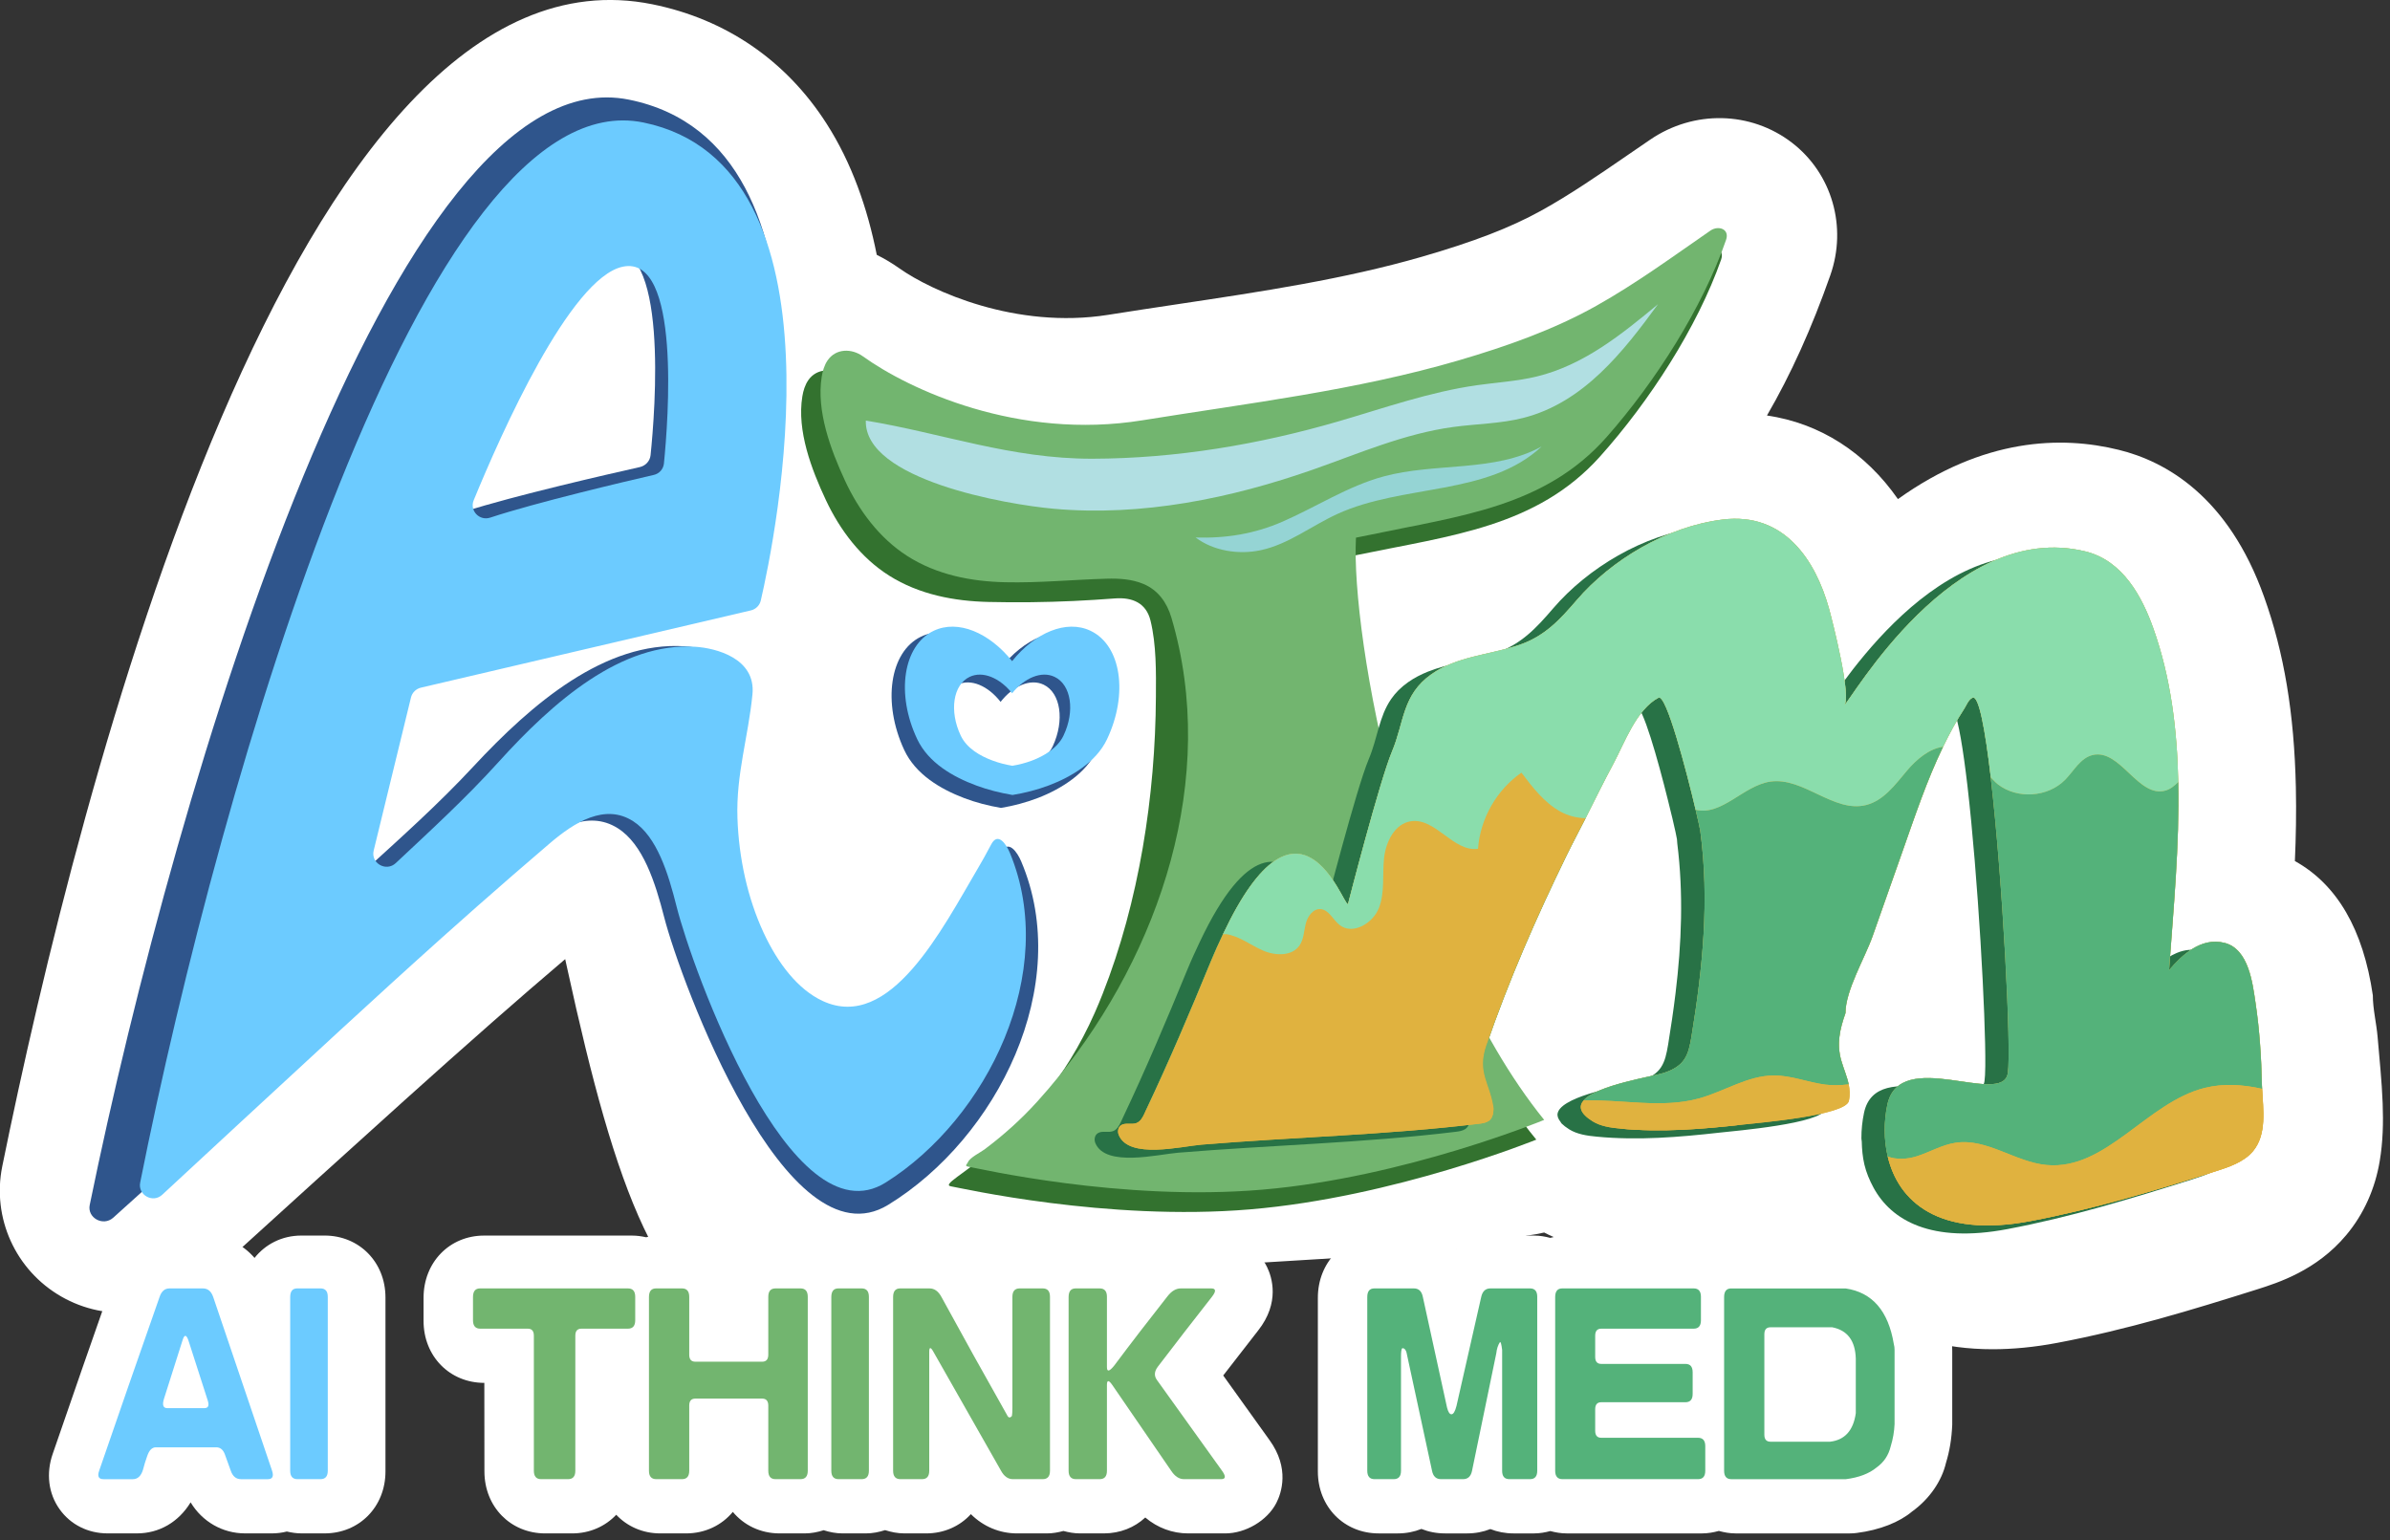 <svg xmlns="http://www.w3.org/2000/svg" xmlns:xlink="http://www.w3.org/1999/xlink" xmlns:serif="http://www.serif.com/" width="100%" height="100%" viewBox="0 0 225 145" xml:space="preserve" style="fill-rule:evenodd;clip-rule:evenodd;stroke-linejoin:round;stroke-miterlimit:2;"><rect x="0" y="0" width="225" height="145" fill="#333333" stroke="none"/>    <g transform="matrix(4.167,0,0,4.167,224.309,16.762)">        <path d="M0,20.903C-0.019,20.401 -0.073,19.898 -0.114,19.407C-0.14,19.099 -0.222,18.774 -0.222,18.466C-0.439,16.977 -1.03,15.961 -1.983,15.432C-1.959,14.886 -1.949,14.331 -1.961,13.767C-1.998,12.096 -2.226,10.728 -2.678,9.465C-3.489,7.185 -4.912,6.398 -5.963,6.141C-7.262,5.82 -9.018,5.872 -10.951,7.254C-11.685,6.201 -12.711,5.541 -13.91,5.365C-13.372,4.44 -12.898,3.391 -12.48,2.2C-12.093,1.103 -12.44,-0.102 -13.345,-0.798C-14.275,-1.514 -15.564,-1.539 -16.547,-0.868L-17.058,-0.518C-17.729,-0.057 -18.362,0.378 -19.015,0.739C-19.706,1.121 -20.537,1.441 -21.711,1.78C-23.463,2.285 -25.302,2.562 -27.249,2.854C-27.765,2.932 -28.282,3.009 -28.795,3.091C-30.88,3.422 -32.79,2.55 -33.507,2.043C-33.682,1.919 -33.853,1.819 -34.022,1.735C-34.233,0.673 -34.589,-0.345 -35.155,-1.228C-36.07,-2.658 -37.432,-3.59 -39.092,-3.926C-47.202,-5.56 -52.062,13.891 -53.779,22.331C-54.015,23.494 -53.48,24.676 -52.448,25.27C-51.412,25.866 -50.117,25.735 -49.197,24.92L-46.687,22.641C-45.354,21.434 -44.022,20.227 -42.677,19.045C-42.141,18.574 -41.603,18.109 -41.061,17.648C-41.047,17.713 -41.031,17.781 -41.016,17.852C-39.91,22.916 -38.94,25.615 -36.713,26.317C-36.401,26.415 -36.086,26.463 -35.772,26.463C-34.972,26.463 -34.188,26.148 -33.531,25.542C-33.356,25.381 -33.203,25.215 -33.037,25.052L-32.878,25.079C-32.54,25.136 -32.08,25.212 -28.648,24.666C-27.932,24.784 -27.252,24.687 -26.802,24.621L-26.637,24.599C-25.856,24.534 -25.069,24.488 -24.28,24.441C-22.939,24.36 -21.553,24.278 -20.156,24.108C-19.946,24.081 -19.661,24.03 -19.343,23.897C-19.2,23.878 -19.067,23.853 -18.943,23.825C-18.407,24.104 -17.882,24.187 -17.47,24.227C-16.289,24.341 -15.17,24.248 -14.133,24.131L-14.012,24.118C-13.718,24.089 -13.413,24.057 -13.104,24.017C-12.434,25.339 -11.053,26.462 -8.812,26.462C-8.359,26.462 -7.871,26.417 -7.346,26.317C-5.764,26.018 -4.312,25.575 -2.837,25.11C-2.368,24.961 -1.495,24.686 -0.824,23.884C-0.423,23.407 -0.169,22.827 -0.067,22.214C0.006,21.784 0.017,21.344 0,20.903" style="fill:white;fill-rule:nonzero;"></path>    </g>    <g transform="matrix(4.167,0,0,4.167,42.07,77.784)">        <path d="M0,-7.516C0.663,-9.089 2.333,-12.753 3.604,-13.019C5.025,-13.315 4.704,-9.37 4.602,-8.383C4.589,-8.252 4.491,-8.143 4.357,-8.113C3.666,-7.958 1.521,-7.468 0.4,-7.108C0.139,-7.024 -0.103,-7.271 0,-7.516M12.974,0.793C12.892,0.599 12.687,0.283 12.521,0.59C12.406,0.804 12.293,1 12.202,1.15C11.332,2.587 10.075,5.012 8.446,4.281C7.842,4.01 7.355,3.386 7.014,2.669C6.63,1.864 6.415,0.922 6.382,-0.03C6.346,-1.061 6.644,-1.944 6.745,-2.943C6.831,-3.8 5.847,-4.035 5.365,-4.065C3.576,-4.178 1.931,-2.783 0.594,-1.343C-0.192,-0.497 -1.044,0.263 -1.886,1.031C-2.118,1.243 -2.494,1.034 -2.419,0.734L-1.517,-2.873C-1.488,-2.986 -1.396,-3.075 -1.278,-3.102L6.706,-4.922C6.826,-4.949 6.918,-5.039 6.945,-5.154C7.28,-6.56 9.174,-15.399 4.109,-16.416C-1.216,-17.485 -6.117,-0.975 -8.069,8.559C-8.129,8.847 -7.769,9.049 -7.54,8.848C-6.92,8.288 -6.301,7.729 -5.68,7.171C-4.047,5.702 -2.417,4.226 -0.769,2.788C-0.198,2.29 0.376,1.797 0.953,1.31C1.25,1.059 1.548,0.81 1.846,0.562C2.434,0.074 3.177,-0.387 3.862,0.047C4.432,0.408 4.707,1.267 4.911,2.063C5.281,3.498 7.666,9.969 9.971,8.555C12.433,7.045 14.166,3.593 12.974,0.793" style="fill:rgb(47,85,140);fill-rule:nonzero;"></path>    </g>    <g transform="matrix(4.167,0,0,4.167,90.135,70.415)">        <path d="M0,-1.427C0.302,-1.574 0.692,-1.403 0.975,-1.04C1.259,-1.403 1.649,-1.574 1.951,-1.427C2.332,-1.241 2.424,-0.622 2.156,-0.043C2.087,0.105 1.974,0.226 1.846,0.322C1.596,0.508 1.283,0.617 0.98,0.668C0.821,0.64 0.675,0.602 0.533,0.548C0.239,0.438 -0.066,0.257 -0.205,-0.043C-0.473,-0.622 -0.381,-1.241 0,-1.427M0.158,1.136C0.421,1.235 0.691,1.305 0.984,1.356C1.544,1.262 2.121,1.061 2.583,0.717C2.82,0.541 3.029,0.317 3.155,0.043C3.65,-1.025 3.48,-2.169 2.776,-2.512C2.22,-2.783 1.499,-2.467 0.975,-1.797C0.452,-2.467 -0.269,-2.783 -0.826,-2.512C-1.53,-2.169 -1.699,-1.025 -1.204,0.043C-0.947,0.598 -0.383,0.931 0.158,1.136" style="fill:rgb(47,85,140);fill-rule:nonzero;"></path>    </g>    <g transform="matrix(4.167,0,0,4.167,160.532,114.483)">        <path d="M0,-21.818C-0.891,-21.212 -1.702,-20.626 -2.62,-20.118C-3.599,-19.577 -4.685,-19.201 -5.773,-18.887C-8.136,-18.206 -10.604,-17.919 -13.037,-17.532C-15.896,-17.077 -18.396,-18.23 -19.454,-18.978C-19.71,-19.16 -20.074,-19.159 -20.264,-18.883C-20.338,-18.775 -20.377,-18.645 -20.398,-18.516C-20.524,-17.742 -20.191,-16.867 -19.866,-16.175C-19.547,-15.496 -19.077,-14.873 -18.437,-14.468C-17.762,-14.042 -16.971,-13.89 -16.185,-13.873C-15.547,-13.858 -14.907,-13.866 -14.269,-13.895C-13.957,-13.91 -13.645,-13.929 -13.334,-13.953C-12.945,-13.982 -12.63,-13.853 -12.532,-13.452C-12.399,-12.908 -12.406,-12.289 -12.41,-11.733C-12.422,-9.493 -12.79,-7.103 -13.615,-5.014C-13.671,-4.872 -13.73,-4.73 -13.792,-4.59C-15.132,-1.558 -17.46,-0.74 -17.037,-0.669C-16.826,-0.634 -13.521,0.123 -10.283,-0.149C-7.016,-0.423 -3.816,-1.725 -3.816,-1.725C-6.986,-5.587 -8.254,-12.682 -8.136,-14.88C-8.032,-14.902 -7.928,-14.92 -7.825,-14.942C-5.748,-15.373 -3.804,-15.569 -2.381,-17.154C-1.259,-18.405 -0.178,-20.08 0.359,-21.607C0.447,-21.857 0.181,-21.941 0,-21.818" style="fill:rgb(51,114,47);fill-rule:nonzero;"></path>    </g>    <g transform="matrix(4.167,0,0,4.167,161.023,112.626)">        <path d="M0,-21.818C-0.877,-21.212 -1.675,-20.626 -2.579,-20.118C-3.543,-19.577 -4.612,-19.201 -5.683,-18.887C-8.008,-18.206 -10.438,-17.919 -12.833,-17.532C-15.647,-17.077 -18.108,-18.23 -19.149,-18.978C-19.402,-19.16 -19.759,-19.159 -19.947,-18.883C-20.02,-18.775 -20.057,-18.645 -20.078,-18.516C-20.202,-17.742 -19.875,-16.867 -19.555,-16.175C-19.241,-15.496 -18.778,-14.873 -18.148,-14.468C-17.484,-14.042 -16.706,-13.89 -15.932,-13.873C-15.167,-13.855 -14.403,-13.932 -13.639,-13.953C-13.358,-13.961 -13.071,-13.944 -12.811,-13.835C-12.479,-13.696 -12.278,-13.414 -12.177,-13.071C-11.106,-9.449 -12.439,-5.52 -14.735,-2.692C-14.886,-2.505 -15.043,-2.322 -15.205,-2.143C-15.572,-1.737 -15.965,-1.385 -16.402,-1.057C-16.487,-0.993 -16.733,-0.873 -16.774,-0.769C-16.791,-0.726 -16.861,-0.685 -16.77,-0.669C-16.562,-0.634 -13.309,0.123 -10.122,-0.149C-6.906,-0.423 -3.756,-1.725 -3.756,-1.725C-6.876,-5.587 -8.125,-12.682 -8.008,-14.88C-7.906,-14.902 -7.804,-14.92 -7.702,-14.942C-5.658,-15.373 -3.744,-15.569 -2.344,-17.154C-1.24,-18.405 -0.175,-20.08 0.353,-21.607C0.44,-21.857 0.178,-21.941 0,-21.818" style="fill:rgb(114,181,111);fill-rule:nonzero;"></path>    </g>    <g transform="matrix(4.167,0,0,4.167,-309.975,-53.982)">        <g opacity="0.8">            <g transform="matrix(1,0,0,1,104.623,21.979)">                <path d="M0,0.497C1.036,0.195 2.059,-0.168 3.133,-0.321C3.585,-0.385 4.044,-0.411 4.485,-0.518C5.55,-0.777 6.408,-1.475 7.223,-2.151C6.439,-1.078 5.542,0.072 4.179,0.418C3.665,0.549 3.124,0.551 2.596,0.623C1.499,0.772 0.482,1.215 -0.553,1.579C-2.421,2.236 -4.432,2.648 -6.425,2.471C-7.504,2.375 -10.711,1.816 -10.674,0.478C-8.944,0.762 -7.396,1.345 -5.554,1.34C-3.671,1.336 -1.79,1.018 0,0.497" style="fill:rgb(192,234,255);fill-rule:nonzero;"></path>            </g>        </g>    </g>    <g transform="matrix(4.167,0,0,4.167,-309.975,-53.982)">        <g opacity="0.7">            <g transform="matrix(1,0,0,1,103.37,23.797)">                <path d="M0,0.941C0.761,0.608 1.47,0.142 2.271,-0.076C3.45,-0.397 4.778,-0.166 5.848,-0.755C4.652,0.367 2.721,0.088 1.23,0.771C0.648,1.038 0.126,1.456 -0.5,1.589C-1,1.696 -1.571,1.604 -1.97,1.302C-1.279,1.323 -0.639,1.22 0,0.941" style="fill:rgb(164,225,255);fill-rule:nonzero;"></path>            </g>        </g>    </g>    <g transform="matrix(4.167,0,0,4.167,58.62,99.13)">        <path d="M0,-17.763C1.326,-18.047 1.027,-14.264 0.932,-13.317C0.919,-13.191 0.828,-13.087 0.703,-13.059C0.057,-12.91 -1.946,-12.439 -2.993,-12.094C-3.236,-12.014 -3.462,-12.25 -3.366,-12.486C-2.747,-13.994 -1.187,-17.508 0,-17.763M8.749,-4.517C8.672,-4.703 8.481,-5.006 8.326,-4.711C8.219,-4.507 8.113,-4.318 8.028,-4.175C7.216,-2.796 6.042,-0.471 4.521,-1.172C3.957,-1.432 3.502,-2.03 3.183,-2.718C2.825,-3.49 2.624,-4.393 2.593,-5.306C2.56,-6.295 2.838,-7.141 2.932,-8.1C3.013,-8.922 2.094,-9.147 1.644,-9.176C-0.027,-9.284 -1.563,-7.946 -2.811,-6.565C-3.545,-5.754 -4.341,-5.025 -5.127,-4.288C-5.344,-4.085 -5.695,-4.285 -5.625,-4.573L-4.782,-8.033C-4.755,-8.141 -4.669,-8.226 -4.559,-8.252L2.897,-9.998C3.008,-10.024 3.094,-10.11 3.12,-10.22C3.432,-11.568 5.201,-20.046 0.471,-21.021C-4.501,-22.046 -9.078,-6.212 -10.901,2.931C-10.956,3.208 -10.62,3.401 -10.406,3.208C-9.828,2.671 -9.249,2.135 -8.67,1.6C-7.145,0.191 -5.623,-1.224 -4.084,-2.603C-3.55,-3.081 -3.014,-3.554 -2.476,-4.021C-2.199,-4.262 -1.921,-4.501 -1.642,-4.739C-1.093,-5.207 -0.399,-5.648 0.241,-5.232C0.773,-4.886 1.029,-4.062 1.22,-3.299C1.566,-1.923 3.793,4.283 5.945,2.927C8.244,1.479 9.862,-1.832 8.749,-4.517" style="fill:rgb(108,203,255);fill-rule:nonzero;"></path>    </g>    <g transform="matrix(4.167,0,0,4.167,100.121,63.896)">        <path d="M0,1.286C-0.067,1.428 -0.179,1.544 -0.305,1.636C-0.551,1.814 -0.858,1.919 -1.156,1.968C-1.312,1.941 -1.456,1.905 -1.596,1.853C-1.885,1.747 -2.185,1.574 -2.322,1.286C-2.585,0.731 -2.495,0.137 -2.12,-0.041C-1.824,-0.182 -1.44,-0.018 -1.161,0.33C-0.882,-0.018 -0.498,-0.182 -0.202,-0.041C0.173,0.137 0.264,0.731 0,1.286M0.61,-1.082C0.063,-1.342 -0.646,-1.039 -1.161,-0.396C-1.676,-1.039 -2.384,-1.342 -2.932,-1.082C-3.624,-0.753 -3.791,0.344 -3.304,1.369C-3.051,1.901 -2.497,2.22 -1.965,2.416C-1.706,2.512 -1.441,2.578 -1.152,2.628C-0.602,2.538 -0.034,2.345 0.42,2.015C0.653,1.846 0.859,1.631 0.983,1.369C1.469,0.344 1.303,-0.753 0.61,-1.082" style="fill:rgb(108,203,255);fill-rule:nonzero;"></path>    </g>    <g transform="matrix(4.167,0,0,4.167,210.764,63.115)">        <path d="M0,9.637C-0.001,9.607 -0.004,9.573 -0.005,9.544C-0.018,8.926 -0.058,8.305 -0.149,7.693C-0.197,7.373 -0.257,6.851 -0.516,6.55C-0.602,6.45 -0.71,6.374 -0.847,6.339C-1.047,6.288 -1.233,6.314 -1.402,6.385C-1.685,6.502 -1.922,6.743 -2.103,6.955C-2.053,6.265 -1.994,5.559 -1.95,4.847C-1.907,4.136 -1.88,3.418 -1.896,2.705C-1.922,1.518 -2.063,0.342 -2.461,-0.773C-2.524,-0.949 -2.598,-1.133 -2.687,-1.312C-2.776,-1.491 -2.88,-1.666 -3.003,-1.825C-3.064,-1.905 -3.13,-1.981 -3.201,-2.052C-3.314,-2.164 -3.444,-2.257 -3.585,-2.337C-3.709,-2.408 -3.842,-2.469 -3.991,-2.506C-6.98,-3.24 -9.292,0.87 -9.452,0.983C-9.252,0.843 -9.724,-0.991 -9.786,-1.213C-9.845,-1.425 -9.924,-1.634 -10.016,-1.837C-10.064,-1.944 -10.117,-2.047 -10.175,-2.148C-10.29,-2.347 -10.42,-2.535 -10.578,-2.692C-10.966,-3.081 -11.49,-3.312 -12.187,-3.227C-13.448,-3.072 -14.706,-2.313 -15.487,-1.404C-15.877,-0.95 -16.222,-0.573 -16.831,-0.377C-17.317,-0.221 -17.845,-0.159 -18.317,0.028C-18.474,0.091 -18.625,0.167 -18.765,0.266C-18.932,0.383 -19.054,0.51 -19.148,0.645C-19.428,1.049 -19.451,1.522 -19.658,2.011C-19.937,2.672 -20.654,5.463 -20.654,5.463C-20.661,5.465 -20.672,5.455 -20.686,5.436C-20.691,5.428 -20.699,5.413 -20.706,5.403C-20.742,5.345 -20.794,5.249 -20.862,5.133C-20.938,5.002 -21.032,4.854 -21.148,4.718C-21.615,4.167 -22.4,3.86 -23.478,6.145C-23.572,6.343 -23.666,6.547 -23.764,6.785C-24.224,7.906 -24.695,9.017 -25.215,10.115C-25.229,10.143 -25.241,10.173 -25.255,10.202C-25.295,10.286 -25.344,10.379 -25.437,10.412C-25.545,10.45 -25.68,10.396 -25.775,10.456C-25.85,10.502 -25.865,10.602 -25.833,10.68C-25.604,11.233 -24.419,10.935 -23.963,10.898C-21.884,10.726 -19.76,10.678 -17.694,10.426C-17.618,10.417 -17.539,10.405 -17.476,10.364C-17.41,10.319 -17.382,10.246 -17.371,10.17C-17.367,10.138 -17.357,10.107 -17.362,10.075C-17.438,9.513 -17.739,9.274 -17.528,8.661C-17.021,7.187 -16.392,5.751 -15.704,4.341C-15.57,4.066 -15.424,3.795 -15.286,3.521C-15.077,3.108 -14.873,2.692 -14.654,2.283C-14.41,1.83 -14.139,1.063 -13.638,0.799C-13.616,0.788 -13.59,0.805 -13.56,0.845C-13.36,1.12 -13.009,2.456 -12.821,3.242C-12.814,3.27 -12.805,3.304 -12.799,3.33C-12.74,3.582 -12.699,3.767 -12.693,3.814C-12.689,3.845 -12.69,3.876 -12.686,3.907C-12.544,5.043 -12.588,6.17 -12.725,7.295C-12.772,7.681 -12.829,8.066 -12.892,8.452C-12.963,8.881 -13.04,9.121 -13.521,9.279C-13.552,9.289 -13.599,9.301 -13.657,9.314C-13.716,9.328 -13.787,9.343 -13.866,9.361C-14.182,9.43 -14.629,9.531 -14.958,9.667C-15.122,9.736 -15.257,9.813 -15.331,9.899C-15.36,9.933 -15.379,9.968 -15.388,10.004C-15.403,10.065 -15.379,10.131 -15.324,10.2C-15.314,10.213 -15.311,10.226 -15.298,10.239C-15.256,10.281 -15.199,10.325 -15.126,10.371C-14.947,10.482 -14.724,10.515 -14.508,10.535C-14.277,10.558 -14.045,10.569 -13.812,10.573C-13.58,10.577 -13.348,10.573 -13.116,10.562C-12.652,10.541 -12.189,10.496 -11.728,10.444C-11.389,10.406 -9.409,10.241 -9.337,9.91C-9.321,9.84 -9.316,9.775 -9.318,9.713C-9.32,9.652 -9.329,9.593 -9.341,9.536C-9.377,9.359 -9.451,9.196 -9.508,9C-9.535,8.906 -9.551,8.814 -9.557,8.725C-9.564,8.635 -9.561,8.547 -9.55,8.459C-9.529,8.284 -9.479,8.109 -9.414,7.926C-9.414,7.411 -8.976,6.685 -8.802,6.191C-8.577,5.554 -8.353,4.918 -8.129,4.281C-7.848,3.485 -7.579,2.674 -7.208,1.907C-7.065,1.612 -6.91,1.322 -6.729,1.044C-6.682,0.973 -6.633,0.837 -6.542,0.799C-6.507,0.785 -6.472,0.822 -6.437,0.902C-6.332,1.145 -6.227,1.781 -6.131,2.601C-5.894,4.641 -5.714,7.824 -5.727,8.94C-5.729,9.099 -5.735,9.216 -5.745,9.282C-5.865,10.053 -8.188,8.676 -8.467,9.998C-8.506,10.183 -8.527,10.378 -8.526,10.575C-8.526,10.598 -8.519,10.621 -8.518,10.644C-8.514,10.819 -8.499,10.995 -8.458,11.167C-8.415,11.348 -8.343,11.519 -8.254,11.684C-7.85,12.431 -6.945,12.949 -5.227,12.624C-3.797,12.353 -2.447,11.941 -1.068,11.506C-0.75,11.405 -0.413,11.293 -0.208,11.048C0.113,10.666 0.021,10.102 0,9.637" style="fill:rgb(40,114,70);fill-rule:nonzero;"></path>    </g>    <g transform="matrix(4.167,0,0,4.167,139.924,79.794)">        <path d="M0,4.476C0.507,3.002 1.136,1.566 1.824,0.157C1.959,-0.119 2.105,-0.389 2.243,-0.663C2.047,-0.667 1.847,-0.717 1.676,-0.811C1.31,-1.014 1.046,-1.358 0.794,-1.692C0.232,-1.303 -0.139,-0.653 -0.187,0.028C-0.743,0.106 -1.144,-0.674 -1.699,-0.595C-2.07,-0.543 -2.274,-0.125 -2.312,0.248C-2.35,0.622 -2.291,1.013 -2.426,1.363C-2.561,1.713 -3.017,1.981 -3.313,1.751C-3.465,1.632 -3.554,1.404 -3.746,1.391C-3.917,1.38 -4.04,1.557 -4.081,1.723C-4.122,1.889 -4.123,2.072 -4.221,2.213C-4.393,2.461 -4.772,2.447 -5.049,2.326C-5.326,2.205 -5.574,2.004 -5.873,1.956C-5.898,1.953 -5.924,1.961 -5.95,1.96C-6.044,2.158 -6.138,2.362 -6.235,2.6C-6.695,3.721 -7.167,4.832 -7.687,5.93C-6.67,5.762 -5.596,6.168 -4.543,6.154C-3.16,6.136 -1.769,5.386 -0.447,5.795C-0.245,5.858 -0.046,5.933 0.157,5.986C0.161,5.954 0.171,5.922 0.167,5.891C0.09,5.328 -0.211,5.09 0,4.476" style="fill:rgb(84,178,122);fill-rule:nonzero;"></path>    </g>    <g transform="matrix(4.167,0,0,4.167,120.993,105.961)">        <path d="M0,-0.126C-1.053,-0.112 -2.127,-0.518 -3.144,-0.35C-3.157,-0.321 -3.169,-0.292 -3.183,-0.263C-3.223,-0.179 -3.272,-0.086 -3.366,-0.053C-3.473,-0.015 -3.608,-0.068 -3.703,-0.009C-3.778,0.038 -3.793,0.138 -3.761,0.215C-3.532,0.768 -2.347,0.471 -1.891,0.433C0.188,0.261 2.311,0.213 4.378,-0.039C4.454,-0.048 4.533,-0.06 4.595,-0.101C4.662,-0.145 4.689,-0.218 4.7,-0.294C4.497,-0.347 4.298,-0.422 4.097,-0.485C2.775,-0.894 1.384,-0.144 0,-0.126" style="fill:rgb(224,178,63);fill-rule:nonzero;"></path>    </g>    <g transform="matrix(4.167,0,0,4.167,212.337,86.244)">        <path d="M0,1.96C-0.064,1.534 -0.149,0.747 -0.698,0.607C-1.231,0.47 -1.664,0.884 -1.953,1.222C-1.854,-0.158 -1.715,-1.601 -1.746,-3.028C-1.832,-2.944 -1.921,-2.868 -2.033,-2.836C-2.651,-2.658 -3.057,-3.789 -3.682,-3.638C-3.957,-3.571 -4.103,-3.281 -4.302,-3.079C-4.69,-2.684 -5.38,-2.636 -5.818,-2.974C-5.877,-3.02 -5.929,-3.077 -5.982,-3.132C-5.71,-0.8 -5.515,3.024 -5.596,3.549C-5.715,4.321 -8.039,2.943 -8.318,4.265C-8.396,4.635 -8.401,5.046 -8.309,5.434C-8.111,5.509 -7.869,5.496 -7.66,5.431C-7.36,5.337 -7.081,5.167 -6.77,5.122C-6.066,5.018 -5.425,5.561 -4.717,5.626C-3.375,5.749 -2.459,4.214 -1.152,3.885C-0.722,3.777 -0.284,3.808 0.149,3.904C0.148,3.874 0.145,3.841 0.144,3.811C0.132,3.193 0.092,2.572 0,1.96" style="fill:rgb(84,178,122);fill-rule:nonzero;"></path>    </g>    <g transform="matrix(4.167,0,0,4.167,207.539,116.16)">        <path d="M0,-3.295C-1.307,-2.966 -2.223,-1.431 -3.565,-1.554C-4.273,-1.619 -4.914,-2.161 -5.618,-2.058C-5.93,-2.012 -6.208,-1.843 -6.509,-1.749C-6.718,-1.684 -6.959,-1.671 -7.157,-1.745C-6.921,-0.744 -6.022,0.108 -3.926,-0.289C-2.496,-0.559 -1.146,-0.971 0.233,-1.407C0.551,-1.507 0.887,-1.62 1.093,-1.865C1.413,-2.247 1.322,-2.811 1.301,-3.275C0.867,-3.372 0.429,-3.403 0,-3.295" style="fill:rgb(224,178,63);fill-rule:nonzero;"></path>    </g>    <g transform="matrix(4.167,0,0,4.167,173.734,79.297)">        <path d="M0,3.861C0,3.346 0.438,2.619 0.612,2.125C0.836,1.489 1.061,0.852 1.285,0.216C1.566,-0.58 1.835,-1.391 2.206,-2.158C1.893,-2.115 1.607,-1.876 1.393,-1.622C1.128,-1.308 0.866,-0.943 0.468,-0.842C-0.268,-0.656 -0.953,-1.484 -1.704,-1.369C-2.31,-1.277 -2.796,-0.589 -3.385,-0.735C-3.326,-0.483 -3.286,-0.298 -3.279,-0.251C-3.071,1.306 -3.225,2.844 -3.478,4.387C-3.549,4.816 -3.626,5.055 -4.108,5.213C-4.352,5.293 -5.621,5.487 -5.917,5.834C-5.05,5.807 -4.152,6.019 -3.312,5.79C-2.739,5.633 -2.211,5.272 -1.617,5.27C-1.225,5.268 -0.85,5.425 -0.461,5.476C-0.284,5.499 -0.104,5.492 0.073,5.471C0.037,5.294 -0.037,5.13 -0.094,4.934C-0.202,4.558 -0.129,4.227 0,3.861" style="fill:rgb(84,178,122);fill-rule:nonzero;"></path>    </g>    <g transform="matrix(4.164,-0.136,-0.136,-4.164,152.51,106.444)">        <path d="M0.001,0.045C0.924,-0.074 1.858,-0.028 2.783,0.045" style="fill:rgb(224,178,63);fill-rule:nonzero;"></path>    </g>    <g transform="matrix(4.167,0,0,4.167,118.888,48.768)">        <path d="M0,9.772C0.277,9.893 0.656,9.908 0.828,9.659C0.925,9.519 0.927,9.336 0.968,9.17C1.009,9.004 1.132,8.826 1.302,8.837C1.494,8.85 1.584,9.079 1.735,9.197C2.031,9.428 2.487,9.16 2.623,8.809C2.758,8.459 2.699,8.068 2.737,7.695C2.775,7.321 2.978,6.904 3.35,6.851C3.905,6.773 4.306,7.552 4.861,7.474C4.91,6.794 5.281,6.143 5.842,5.754C6.095,6.088 6.358,6.432 6.725,6.635C6.896,6.729 7.096,6.78 7.292,6.783C7.5,6.369 7.704,5.954 7.923,5.545C8.167,5.092 8.439,4.324 8.939,4.061C9.114,3.969 9.57,5.711 9.778,6.592C10.367,6.738 10.853,6.05 11.46,5.957C12.21,5.843 12.895,6.671 13.631,6.485C14.03,6.384 14.291,6.019 14.556,5.705C14.77,5.451 15.056,5.212 15.369,5.168C15.512,4.873 15.667,4.584 15.848,4.306C15.895,4.234 15.944,4.098 16.035,4.061C16.175,4.002 16.318,4.77 16.446,5.862C16.499,5.917 16.55,5.974 16.609,6.02C17.048,6.358 17.738,6.311 18.126,5.915C18.324,5.713 18.471,5.423 18.746,5.356C19.371,5.205 19.777,6.336 20.395,6.158C20.507,6.126 20.596,6.05 20.681,5.966C20.656,4.779 20.514,3.603 20.116,2.488C19.865,1.784 19.432,0.964 18.586,0.756C15.597,0.022 13.285,4.133 13.125,4.244C13.326,4.105 12.853,2.271 12.791,2.049C12.488,0.959 11.783,-0.136 10.39,0.035C9.129,0.19 7.871,0.948 7.09,1.857C6.7,2.311 6.355,2.688 5.746,2.884C5.099,3.093 4.374,3.132 3.812,3.528C3.144,3.997 3.195,4.621 2.919,5.273C2.64,5.934 1.923,8.724 1.923,8.724C1.809,8.759 0.833,5.732 -0.901,9.406C-0.876,9.407 -0.849,9.399 -0.824,9.403C-0.526,9.45 -0.277,9.651 0,9.772" style="fill:rgb(138,221,172);fill-rule:nonzero;"></path>    </g>    <g transform="matrix(4.167,0,0,4.167,139.924,79.794)">        <path d="M0,4.476C0.507,3.002 1.136,1.566 1.824,0.157C1.959,-0.119 2.105,-0.389 2.243,-0.663C2.047,-0.667 1.847,-0.717 1.676,-0.811C1.31,-1.014 1.046,-1.358 0.794,-1.692C0.232,-1.303 -0.139,-0.653 -0.187,0.028C-0.743,0.106 -1.144,-0.674 -1.699,-0.595C-2.07,-0.543 -2.274,-0.125 -2.312,0.248C-2.35,0.622 -2.291,1.013 -2.426,1.363C-2.561,1.713 -3.017,1.981 -3.313,1.751C-3.465,1.632 -3.554,1.404 -3.746,1.391C-3.917,1.38 -4.04,1.557 -4.081,1.723C-4.122,1.889 -4.123,2.072 -4.221,2.213C-4.393,2.461 -4.772,2.447 -5.049,2.326C-5.326,2.205 -5.574,2.004 -5.873,1.956C-5.898,1.953 -5.924,1.961 -5.95,1.96C-6.044,2.158 -6.138,2.362 -6.235,2.6C-6.695,3.721 -7.167,4.832 -7.687,5.93C-6.67,5.762 -5.596,6.168 -4.543,6.154C-3.16,6.136 -1.769,5.386 -0.447,5.795C-0.245,5.858 -0.046,5.933 0.157,5.986C0.161,5.954 0.171,5.922 0.167,5.891C0.09,5.328 -0.211,5.09 0,4.476" style="fill:rgb(84,178,122);fill-rule:nonzero;"></path>    </g>    <g transform="matrix(4.167,0,0,4.167,123.611,59.607)">        <path d="M0,10.944C-0.209,10.974 -0.419,10.996 -0.628,10.999C-0.419,10.996 -0.209,10.974 0,10.944M21.444,10.297C21.442,10.267 21.439,10.233 21.439,10.204C21.426,9.586 21.386,8.965 21.294,8.353C21.231,7.927 21.145,7.14 20.597,7C20.063,6.863 19.63,7.277 19.341,7.615C19.44,6.235 19.579,4.792 19.548,3.365C19.522,2.178 19.381,1.002 18.982,-0.113C18.731,-0.817 18.299,-1.637 17.452,-1.845C14.463,-2.58 12.151,1.532 11.991,1.643C12.192,1.504 11.72,-0.331 11.658,-0.553C11.354,-1.642 10.65,-2.737 9.256,-2.566C7.995,-2.412 6.737,-1.653 5.956,-0.744C5.566,-0.29 5.222,0.087 4.612,0.283C3.965,0.491 3.241,0.531 2.678,0.926C2.01,1.396 2.061,2.02 1.786,2.671C1.507,3.332 0.789,6.123 0.789,6.123C0.676,6.158 -0.301,3.131 -2.035,6.805C-2.128,7.003 -2.222,7.207 -2.32,7.445C-2.78,8.566 -3.252,9.677 -3.772,10.775C-3.785,10.804 -3.797,10.833 -3.811,10.862C-3.851,10.946 -3.9,11.039 -3.994,11.072C-4.101,11.11 -4.236,11.057 -4.332,11.116C-4.406,11.163 -4.421,11.263 -4.389,11.34C-4.16,11.894 -2.975,11.596 -2.519,11.558C-0.441,11.386 1.683,11.338 3.75,11.086C3.826,11.077 3.905,11.065 3.967,11.024C4.034,10.98 4.061,10.907 4.072,10.831C4.077,10.799 4.086,10.767 4.082,10.736C4.005,10.173 3.704,9.935 3.915,9.321C4.422,7.847 5.051,6.411 5.739,5.002C5.874,4.726 6.02,4.456 6.158,4.182C6.367,3.768 6.571,3.352 6.79,2.944C7.033,2.49 7.305,1.723 7.805,1.46C7.98,1.367 8.436,3.11 8.644,3.991C8.704,4.242 8.744,4.427 8.75,4.474C8.959,6.032 8.805,7.569 8.551,9.113C8.481,9.541 8.404,9.781 7.922,9.939C7.678,10.019 6.408,10.213 6.113,10.56C5.998,10.693 6.025,10.849 6.317,11.031C6.497,11.142 6.72,11.175 6.935,11.195C7.862,11.285 8.794,11.209 9.716,11.104C10.055,11.066 12.034,10.902 12.107,10.57C12.137,10.43 12.126,10.311 12.103,10.196C12.067,10.019 11.992,9.856 11.936,9.66C11.827,9.284 11.9,8.953 12.03,8.587C12.03,8.071 12.467,7.345 12.642,6.851C12.866,6.214 13.09,5.578 13.315,4.942C13.596,4.146 13.865,3.334 14.236,2.567C14.379,2.272 14.534,1.982 14.715,1.704C14.761,1.633 14.811,1.497 14.901,1.46C15.041,1.401 15.185,2.168 15.312,3.261C15.584,5.592 15.78,9.417 15.698,9.942C15.579,10.713 13.256,9.336 12.976,10.658C12.898,11.028 12.894,11.438 12.985,11.827C13.222,12.828 14.12,13.681 16.217,13.284C17.647,13.013 18.997,12.601 20.376,12.166C20.694,12.065 21.03,11.953 21.236,11.708C21.556,11.326 21.465,10.762 21.444,10.297" style="fill:rgb(224,178,63);fill-rule:nonzero;"></path>    </g>    <g transform="matrix(4.167,0,0,4.167,212.337,86.244)">        <path d="M0,1.96C-0.064,1.534 -0.149,0.747 -0.698,0.607C-1.231,0.47 -1.664,0.884 -1.953,1.222C-1.854,-0.158 -1.715,-1.601 -1.746,-3.028C-1.832,-2.944 -1.921,-2.868 -2.033,-2.836C-2.651,-2.658 -3.057,-3.789 -3.682,-3.638C-3.957,-3.571 -4.103,-3.281 -4.302,-3.079C-4.69,-2.684 -5.38,-2.636 -5.818,-2.974C-5.877,-3.02 -5.929,-3.077 -5.982,-3.132C-5.71,-0.8 -5.515,3.024 -5.596,3.549C-5.715,4.321 -8.039,2.943 -8.318,4.265C-8.396,4.635 -8.401,5.046 -8.309,5.434C-8.111,5.509 -7.869,5.496 -7.66,5.431C-7.36,5.337 -7.081,5.167 -6.77,5.122C-6.066,5.018 -5.425,5.561 -4.717,5.626C-3.375,5.749 -2.459,4.214 -1.152,3.885C-0.722,3.777 -0.284,3.808 0.149,3.904C0.148,3.874 0.145,3.841 0.144,3.811C0.132,3.193 0.092,2.572 0,1.96" style="fill:rgb(84,178,122);fill-rule:nonzero;"></path>    </g>    <g transform="matrix(4.167,0,0,4.167,207.539,116.16)">        <path d="M0,-3.295C-1.307,-2.966 -2.223,-1.431 -3.565,-1.554C-4.273,-1.619 -4.914,-2.161 -5.618,-2.058C-5.93,-2.012 -6.208,-1.843 -6.509,-1.749C-6.718,-1.684 -6.959,-1.671 -7.157,-1.745C-6.921,-0.744 -6.022,0.108 -3.926,-0.289C-2.496,-0.559 -1.146,-0.971 0.233,-1.407C0.551,-1.507 0.887,-1.62 1.093,-1.865C1.413,-2.247 1.322,-2.811 1.301,-3.275C0.867,-3.372 0.429,-3.403 0,-3.295" style="fill:rgb(224,178,63);fill-rule:nonzero;"></path>    </g>    <g transform="matrix(4.167,0,0,4.167,173.734,79.297)">        <path d="M0,3.861C0,3.346 0.438,2.619 0.612,2.125C0.836,1.489 1.061,0.852 1.285,0.216C1.566,-0.58 1.835,-1.391 2.206,-2.158C1.893,-2.115 1.607,-1.876 1.393,-1.622C1.128,-1.308 0.866,-0.943 0.468,-0.842C-0.268,-0.656 -0.953,-1.484 -1.704,-1.369C-2.31,-1.277 -2.796,-0.589 -3.385,-0.735C-3.326,-0.483 -3.286,-0.298 -3.279,-0.251C-3.071,1.306 -3.225,2.844 -3.478,4.387C-3.549,4.816 -3.626,5.055 -4.108,5.213C-4.352,5.293 -5.621,5.487 -5.917,5.834C-5.05,5.807 -4.152,6.019 -3.312,5.79C-2.739,5.633 -2.211,5.272 -1.617,5.27C-1.225,5.268 -0.85,5.425 -0.461,5.476C-0.284,5.499 -0.104,5.492 0.073,5.471C0.037,5.294 -0.037,5.13 -0.094,4.934C-0.202,4.558 -0.129,4.227 0,3.861" style="fill:rgb(84,178,122);fill-rule:nonzero;"></path>    </g>    <g transform="matrix(4.167,0,0,4.167,171.813,105.758)">        <path d="M0,-0.875C-0.389,-0.926 -0.764,-1.083 -1.156,-1.081C-1.75,-1.079 -2.278,-0.718 -2.851,-0.561C-3.691,-0.331 -4.589,-0.544 -5.456,-0.517C-5.57,-0.383 -5.544,-0.227 -5.251,-0.046C-5.072,0.066 -4.849,0.098 -4.633,0.119C-3.707,0.208 -2.774,0.132 -1.853,0.028C-1.514,-0.011 0.466,-0.175 0.538,-0.506C0.569,-0.647 0.558,-0.766 0.534,-0.88C0.357,-0.859 0.177,-0.852 0,-0.875" style="fill:rgb(224,178,63);fill-rule:nonzero;"></path>    </g>    <g transform="matrix(4.167,0,0,4.167,118.888,48.768)">        <path d="M0,9.772C0.277,9.893 0.656,9.908 0.828,9.659C0.925,9.519 0.927,9.336 0.968,9.17C1.009,9.004 1.132,8.826 1.302,8.837C1.494,8.85 1.584,9.079 1.735,9.197C2.031,9.428 2.487,9.16 2.623,8.809C2.758,8.459 2.699,8.068 2.737,7.695C2.775,7.321 2.978,6.904 3.35,6.851C3.905,6.773 4.306,7.552 4.861,7.474C4.91,6.794 5.281,6.143 5.842,5.754C6.095,6.088 6.358,6.432 6.725,6.635C6.896,6.729 7.096,6.78 7.292,6.783C7.5,6.369 7.704,5.954 7.923,5.545C8.167,5.092 8.439,4.324 8.939,4.061C9.114,3.969 9.57,5.711 9.778,6.592C10.367,6.738 10.853,6.05 11.46,5.957C12.21,5.843 12.895,6.671 13.631,6.485C14.03,6.384 14.291,6.019 14.556,5.705C14.77,5.451 15.056,5.212 15.369,5.168C15.512,4.873 15.667,4.584 15.848,4.306C15.895,4.234 15.944,4.098 16.035,4.061C16.175,4.002 16.318,4.77 16.446,5.862C16.499,5.917 16.55,5.974 16.609,6.02C17.048,6.358 17.738,6.311 18.126,5.915C18.324,5.713 18.471,5.423 18.746,5.356C19.371,5.205 19.777,6.336 20.395,6.158C20.507,6.126 20.596,6.05 20.681,5.966C20.656,4.779 20.514,3.603 20.116,2.488C19.865,1.784 19.432,0.964 18.586,0.756C15.597,0.022 13.285,4.133 13.125,4.244C13.326,4.105 12.853,2.271 12.791,2.049C12.488,0.959 11.783,-0.136 10.39,0.035C9.129,0.19 7.871,0.948 7.09,1.857C6.7,2.311 6.355,2.688 5.746,2.884C5.099,3.093 4.374,3.132 3.812,3.528C3.144,3.997 3.195,4.621 2.919,5.273C2.64,5.934 1.923,8.724 1.923,8.724C1.809,8.759 0.833,5.732 -0.901,9.406C-0.876,9.407 -0.849,9.399 -0.824,9.403C-0.526,9.45 -0.277,9.651 0,9.772" style="fill:rgb(138,221,172);fill-rule:nonzero;"></path>    </g>    <g transform="matrix(4.167,0,0,4.167,30.559,144.367)">        <path d="M0,-6.729L-0.525,-6.729C-0.963,-6.729 -1.336,-6.534 -1.583,-6.224C-1.853,-6.535 -2.231,-6.729 -2.656,-6.729L-3.412,-6.729C-4.039,-6.729 -4.578,-6.327 -4.777,-5.724C-5.238,-4.411 -5.695,-3.1 -6.143,-1.796C-6.296,-1.355 -6.24,-0.9 -5.988,-0.547C-5.742,-0.199 -5.346,0 -4.903,0L-4.239,0C-3.74,0 -3.301,-0.252 -3.027,-0.701C-2.765,-0.267 -2.309,0 -1.796,0L-1.188,0C-1.072,0 -0.96,-0.015 -0.853,-0.042C-0.746,-0.017 -0.636,0 -0.52,0L0,0C0.784,0 1.375,-0.601 1.375,-1.399L1.375,-5.33C1.375,-6.127 0.784,-6.729 0,-6.729" style="fill:white;fill-rule:nonzero;"></path>    </g>    <g transform="matrix(4.167,0,0,4.167,115.156,131.197)">        <path d="M0,-0.407C0.261,-0.746 0.523,-1.083 0.786,-1.419C1.291,-2.056 1.098,-2.635 0.992,-2.854C0.779,-3.295 0.331,-3.568 -0.178,-3.568L-0.864,-3.568C-1.207,-3.568 -1.529,-3.455 -1.801,-3.245C-2.038,-3.449 -2.349,-3.568 -2.698,-3.568L-3.24,-3.568C-3.37,-3.568 -3.493,-3.546 -3.611,-3.514C-3.73,-3.546 -3.853,-3.568 -3.984,-3.568L-4.504,-3.568C-4.909,-3.568 -5.263,-3.408 -5.51,-3.143C-5.788,-3.415 -6.152,-3.568 -6.543,-3.568L-7.206,-3.568C-7.36,-3.568 -7.503,-3.539 -7.64,-3.495C-7.777,-3.539 -7.921,-3.568 -8.076,-3.568L-8.602,-3.568C-8.753,-3.568 -8.894,-3.539 -9.028,-3.497C-9.163,-3.539 -9.305,-3.568 -9.457,-3.568L-10.021,-3.568C-10.455,-3.568 -10.83,-3.383 -11.079,-3.082C-11.327,-3.383 -11.702,-3.568 -12.136,-3.568L-12.722,-3.568C-12.832,-3.568 -12.937,-3.553 -13.039,-3.53C-13.141,-3.553 -13.247,-3.568 -13.357,-3.568L-16.699,-3.568C-17.479,-3.568 -18.066,-2.964 -18.066,-2.163L-18.066,-1.639C-18.066,-0.841 -17.476,-0.24 -16.693,-0.24L-16.691,1.761C-16.691,2.559 -16.101,3.161 -15.318,3.161L-14.71,3.161C-14.309,3.161 -13.96,3.001 -13.713,2.74C-13.467,3.001 -13.118,3.161 -12.716,3.161L-12.136,3.161C-11.702,3.161 -11.327,2.975 -11.079,2.675C-10.83,2.975 -10.455,3.161 -10.021,3.161L-9.457,3.161C-9.304,3.161 -9.162,3.132 -9.027,3.089C-8.892,3.132 -8.75,3.161 -8.597,3.161L-8.076,3.161C-7.921,3.161 -7.776,3.131 -7.639,3.087C-7.501,3.131 -7.356,3.161 -7.201,3.161L-6.712,3.161C-6.304,3.161 -5.948,2.997 -5.701,2.726C-5.421,3.004 -5.054,3.161 -4.659,3.161L-3.984,3.161C-3.852,3.161 -3.729,3.138 -3.61,3.106C-3.49,3.138 -3.367,3.161 -3.235,3.161L-2.698,3.161C-2.329,3.161 -2.002,3.027 -1.761,2.802C-1.486,3.034 -1.149,3.161 -0.792,3.161L0.046,3.161C0.501,3.161 0.996,2.875 1.202,2.47C1.311,2.257 1.511,1.693 1.045,1.051L0,-0.407Z" style="fill:white;fill-rule:nonzero;"></path>    </g>    <g transform="matrix(4.167,0,0,4.167,183.617,135.11)">        <path d="M0,-2.285C-0.221,-3.526 -0.984,-4.33 -2.1,-4.494C-2.158,-4.503 -2.216,-4.507 -2.276,-4.507L-4.859,-4.507C-5.009,-4.507 -5.149,-4.479 -5.282,-4.437C-5.416,-4.479 -5.557,-4.507 -5.708,-4.507L-8.677,-4.507C-8.805,-4.507 -8.925,-4.486 -9.041,-4.455C-9.157,-4.486 -9.278,-4.507 -9.406,-4.507L-10.299,-4.507C-10.625,-4.507 -10.924,-4.401 -11.164,-4.214C-11.401,-4.401 -11.701,-4.507 -12.03,-4.507L-12.923,-4.507C-13.702,-4.507 -14.291,-3.903 -14.291,-3.102L-14.291,0.823C-14.291,1.62 -13.7,2.222 -12.917,2.222L-12.484,2.222C-12.293,2.222 -12.114,2.186 -11.952,2.121C-11.788,2.187 -11.608,2.222 -11.417,2.222L-10.919,2.222C-10.732,2.222 -10.555,2.188 -10.394,2.124C-10.235,2.187 -10.058,2.222 -9.871,2.222L-9.406,2.222C-9.277,2.222 -9.156,2.2 -9.039,2.169C-8.922,2.2 -8.801,2.222 -8.671,2.222L-5.61,2.222C-5.477,2.222 -5.352,2.199 -5.232,2.166C-5.112,2.199 -4.988,2.222 -4.854,2.222L-2.27,2.222C-2.219,2.222 -2.168,2.219 -2.118,2.212C-1.593,2.146 -1.151,1.967 -0.867,1.728C-0.467,1.44 -0.195,1.034 -0.1,0.627C-0.019,0.363 0.027,0.091 0.041,-0.233L0.041,-1.907C0.041,-2.037 0.027,-2.163 0,-2.285" style="fill:white;fill-rule:nonzero;"></path>    </g>    <g transform="matrix(4.167,0,0,4.167,17.756,134.313)">        <path d="M0,-1.934C-0.047,-2.078 -0.092,-2.088 -0.132,-1.966L-0.559,-0.62C-0.599,-0.485 -0.573,-0.417 -0.482,-0.417L0.356,-0.417C0.444,-0.417 0.469,-0.474 0.433,-0.588L0,-1.934ZM-0.657,-2.926C-0.614,-3.057 -0.539,-3.122 -0.433,-3.122L0.323,-3.122C0.433,-3.122 0.509,-3.059 0.554,-2.933L1.884,0.992C1.928,1.123 1.897,1.188 1.791,1.188L1.183,1.188C1.074,1.188 0.997,1.125 0.953,0.998L0.816,0.619C0.776,0.518 0.712,0.468 0.625,0.468L-0.739,0.468C-0.827,0.468 -0.892,0.535 -0.937,0.67C-0.973,0.771 -1.005,0.872 -1.03,0.973C-1.074,1.116 -1.15,1.188 -1.259,1.188L-1.923,1.188C-2.032,1.188 -2.066,1.125 -2.021,0.998C-1.572,-0.308 -1.117,-1.616 -0.657,-2.926" style="fill:rgb(108,203,255);fill-rule:nonzero;"></path>    </g>    <g transform="matrix(4.167,0,0,4.167,27.32,138.445)">        <path d="M0,-3.918C0,-4.049 0.053,-4.114 0.159,-4.114L0.684,-4.114C0.794,-4.114 0.849,-4.051 0.849,-3.924L0.849,0.006C0.849,0.133 0.794,0.196 0.684,0.196L0.164,0.196C0.055,0.196 0,0.133 0,0.006L0,-3.918Z" style="fill:rgb(108,203,255);fill-rule:nonzero;"></path>    </g>    <g transform="matrix(4.167,0,0,4.167,44.529,138.445)">        <path d="M0,-3.918C0,-4.049 0.053,-4.114 0.159,-4.114L3.5,-4.114C3.61,-4.114 3.665,-4.051 3.665,-3.924L3.665,-3.394C3.665,-3.267 3.61,-3.204 3.5,-3.204L2.449,-3.204C2.357,-3.204 2.312,-3.151 2.312,-3.046L2.312,0.006C2.312,0.133 2.257,0.196 2.148,0.196L1.539,0.196C1.43,0.196 1.375,0.133 1.375,0.006L1.375,-3.046C1.375,-3.151 1.33,-3.204 1.238,-3.204L0.164,-3.204C0.055,-3.204 0,-3.267 0,-3.394L0,-3.918Z" style="fill:rgb(114,181,111);fill-rule:nonzero;"></path>    </g>    <g transform="matrix(4.167,0,0,4.167,61.094,138.445)">        <path d="M0,-3.918C0,-4.049 0.053,-4.114 0.16,-4.114L0.746,-4.114C0.855,-4.114 0.91,-4.051 0.91,-3.924L0.91,-2.616C0.91,-2.511 0.955,-2.458 1.047,-2.458L2.559,-2.458C2.649,-2.458 2.696,-2.511 2.696,-2.616L2.696,-3.924C2.696,-4.051 2.75,-4.114 2.86,-4.114L3.424,-4.114C3.533,-4.114 3.588,-4.051 3.588,-3.924L3.588,0.006C3.588,0.133 3.533,0.196 3.424,0.196L2.86,0.196C2.75,0.196 2.696,0.133 2.696,0.006L2.696,-1.466C2.696,-1.571 2.649,-1.624 2.559,-1.624L1.047,-1.624C0.955,-1.624 0.91,-1.571 0.91,-1.466L0.91,0.006C0.91,0.133 0.855,0.196 0.746,0.196L0.165,0.196C0.055,0.196 0,0.133 0,0.006L0,-3.918Z" style="fill:rgb(114,181,111);fill-rule:nonzero;"></path>    </g>    <g transform="matrix(4.167,0,0,4.167,78.262,138.445)">        <path d="M0,-3.918C0,-4.049 0.053,-4.114 0.159,-4.114L0.684,-4.114C0.794,-4.114 0.849,-4.051 0.849,-3.924L0.849,0.006C0.849,0.133 0.794,0.196 0.684,0.196L0.164,0.196C0.055,0.196 0,0.133 0,0.006L0,-3.918Z" style="fill:rgb(114,181,111);fill-rule:nonzero;"></path>    </g>    <g transform="matrix(4.167,0,0,4.167,84.08,138.445)">        <path d="M0,-3.918C0,-4.049 0.053,-4.114 0.159,-4.114L0.821,-4.114C0.931,-4.114 1.021,-4.051 1.09,-3.924C1.572,-3.04 2.067,-2.149 2.575,-1.251C2.604,-1.188 2.641,-1.181 2.684,-1.232C2.691,-1.266 2.695,-1.329 2.695,-1.422L2.695,-3.924C2.695,-4.051 2.75,-4.114 2.86,-4.114L3.38,-4.114C3.489,-4.114 3.544,-4.051 3.544,-3.924L3.544,0.006C3.544,0.133 3.489,0.196 3.38,0.196L2.706,0.196C2.597,0.196 2.507,0.133 2.438,0.006L0.926,-2.654C0.853,-2.793 0.816,-2.802 0.816,-2.679L0.816,0.006C0.816,0.133 0.762,0.196 0.652,0.196L0.164,0.196C0.055,0.196 0,0.133 0,0.006L0,-3.918Z" style="fill:rgb(114,181,111);fill-rule:nonzero;"></path>    </g>    <g transform="matrix(4.167,0,0,4.167,100.601,138.445)">        <path d="M0,-3.918C0,-4.049 0.053,-4.114 0.16,-4.114L0.701,-4.114C0.812,-4.114 0.866,-4.051 0.866,-3.924L0.866,-2.338C0.866,-2.224 0.918,-2.233 1.025,-2.363C1.416,-2.886 1.82,-3.41 2.235,-3.937C2.327,-4.055 2.427,-4.114 2.536,-4.114L3.221,-4.114C3.33,-4.114 3.337,-4.051 3.238,-3.924C2.825,-3.398 2.417,-2.871 2.016,-2.345C1.936,-2.239 1.928,-2.14 1.994,-2.047L3.462,0C3.557,0.131 3.552,0.196 3.446,0.196L2.607,0.196C2.498,0.196 2.401,0.133 2.317,0.006L0.986,-1.933C0.907,-2.047 0.866,-2.047 0.866,-1.933L0.866,0.006C0.866,0.133 0.812,0.196 0.701,0.196L0.165,0.196C0.055,0.196 0,0.133 0,0.006L0,-3.918Z" style="fill:rgb(114,181,111);fill-rule:nonzero;"></path>    </g>    <g transform="matrix(4.167,0,0,4.167,128.718,138.445)">        <path d="M0,-3.918C0,-4.049 0.053,-4.114 0.16,-4.114L1.052,-4.114C1.162,-4.114 1.229,-4.051 1.255,-3.924L1.802,-1.422C1.828,-1.32 1.861,-1.27 1.902,-1.27C1.945,-1.27 1.984,-1.333 2.016,-1.46L2.575,-3.924C2.604,-4.051 2.673,-4.114 2.783,-4.114L3.676,-4.114C3.786,-4.114 3.84,-4.051 3.84,-3.924L3.84,0.006C3.84,0.133 3.786,0.196 3.676,0.196L3.211,0.196C3.1,0.196 3.047,0.133 3.047,0.006L3.047,-2.723C3.031,-2.854 3.015,-2.913 2.997,-2.9C2.953,-2.833 2.926,-2.749 2.915,-2.648L2.367,0.006C2.341,0.133 2.274,0.196 2.164,0.196L1.665,0.196C1.556,0.196 1.488,0.133 1.463,0.006L0.904,-2.585C0.886,-2.711 0.847,-2.77 0.789,-2.762C0.771,-2.744 0.762,-2.681 0.762,-2.572L0.762,0.006C0.762,0.133 0.707,0.196 0.598,0.196L0.165,0.196C0.055,0.196 0,0.133 0,0.006L0,-3.918Z" style="fill:rgb(84,178,122);fill-rule:nonzero;"></path>    </g>    <g transform="matrix(4.167,0,0,4.167,146.408,138.445)">        <path d="M0,-3.918C0,-4.049 0.053,-4.114 0.16,-4.114L3.129,-4.114C3.238,-4.114 3.293,-4.051 3.293,-3.924L3.293,-3.394C3.293,-3.267 3.238,-3.204 3.129,-3.204L1.041,-3.204C0.95,-3.204 0.904,-3.151 0.904,-3.046L0.904,-2.566C0.904,-2.46 0.95,-2.408 1.041,-2.408L2.942,-2.408C3.052,-2.408 3.106,-2.345 3.106,-2.218L3.106,-1.731C3.106,-1.605 3.052,-1.542 2.942,-1.542L1.041,-1.542C0.95,-1.542 0.904,-1.489 0.904,-1.384L0.904,-0.897C0.904,-0.792 0.95,-0.739 1.041,-0.739L3.227,-0.739C3.337,-0.739 3.391,-0.676 3.391,-0.549L3.391,0.006C3.391,0.133 3.337,0.196 3.227,0.196L0.165,0.196C0.055,0.196 0,0.133 0,0.006L0,-3.918Z" style="fill:rgb(84,178,122);fill-rule:nonzero;"></path>    </g>    <g transform="matrix(4.167,0,0,4.167,174.709,132.656)">        <path d="M0,-1.138C-0.012,-1.543 -0.189,-1.779 -0.532,-1.846L-1.928,-1.846C-2.02,-1.846 -2.066,-1.793 -2.066,-1.688L-2.066,0.581C-2.066,0.686 -2.02,0.739 -1.928,0.739L-0.581,0.739C-0.249,0.701 -0.055,0.486 0,0.094L0,-1.138ZM-2.975,-2.529C-2.975,-2.659 -2.922,-2.724 -2.816,-2.724L-0.231,-2.724C0.372,-2.636 0.735,-2.217 0.859,-1.467C0.871,-1.425 0.876,-1.38 0.876,-1.334L0.876,0.34C0.869,0.509 0.84,0.678 0.788,0.846C0.74,1.045 0.635,1.202 0.471,1.32C0.302,1.46 0.071,1.548 -0.226,1.586L-2.81,1.586C-2.92,1.586 -2.975,1.523 -2.975,1.396L-2.975,-2.529Z" style="fill:rgb(84,178,122);fill-rule:nonzero;"></path>    </g></svg>